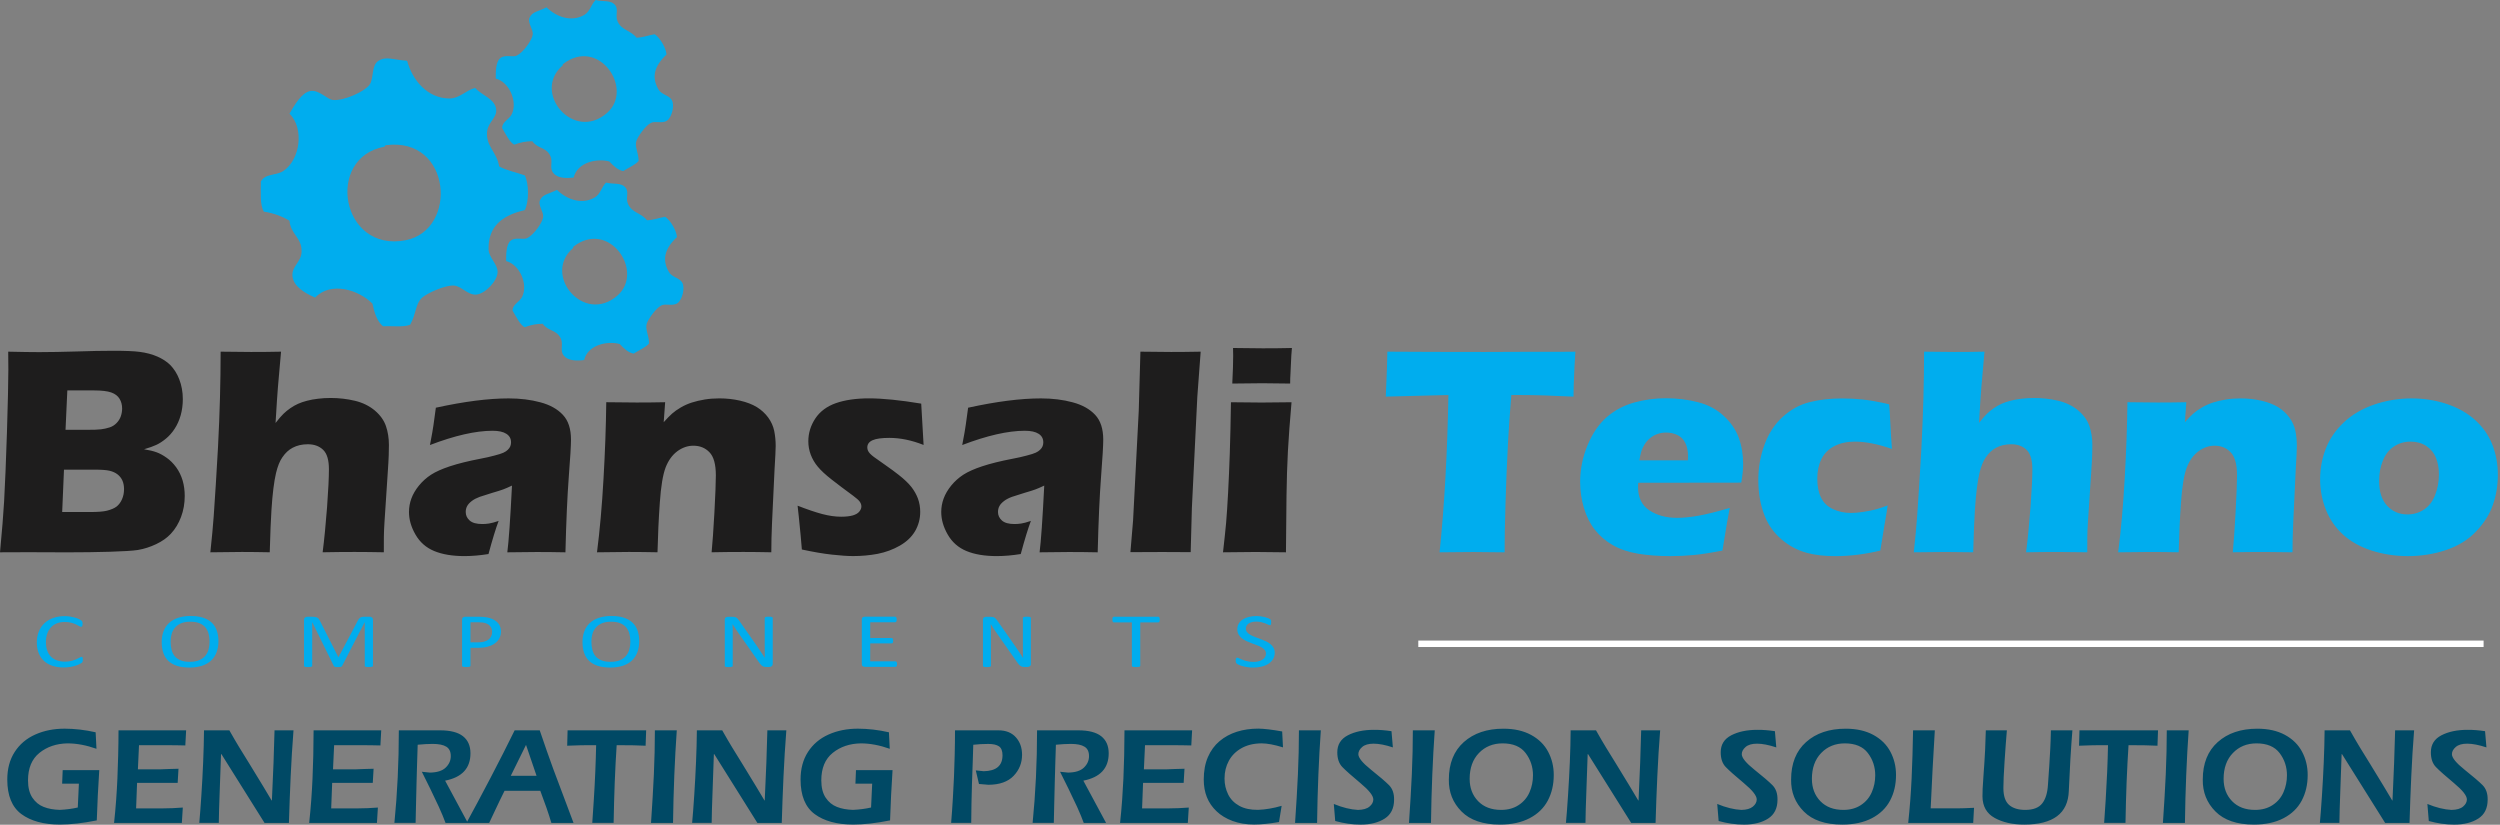 <?xml version="1.0" encoding="UTF-8"?>
<svg xmlns="http://www.w3.org/2000/svg" width="194" height="64" viewBox="0 0 194 64" fill="none">
  <rect x="0" y="0" width="194" height="64" fill="#808080" stroke="none"/>
  <path d="M98.918 50.656C98.918 50.838 98.874 50.999 98.79 51.144C98.704 51.286 98.588 51.406 98.436 51.505C98.286 51.604 98.108 51.679 97.904 51.728C97.7 51.779 97.481 51.803 97.245 51.803C97.08 51.803 96.926 51.792 96.785 51.769C96.645 51.749 96.519 51.721 96.409 51.689C96.298 51.657 96.207 51.625 96.132 51.589C96.057 51.554 96.004 51.526 95.976 51.501C95.946 51.477 95.925 51.445 95.91 51.41C95.895 51.372 95.89 51.323 95.89 51.262C95.89 51.218 95.892 51.181 95.897 51.151C95.903 51.123 95.91 51.099 95.92 51.082C95.931 51.063 95.944 51.05 95.959 51.044C95.974 51.037 95.991 51.035 96.012 51.035C96.047 51.035 96.098 51.052 96.162 51.086C96.227 51.121 96.309 51.157 96.411 51.198C96.514 51.237 96.635 51.277 96.778 51.31C96.92 51.346 97.087 51.363 97.274 51.363C97.417 51.363 97.548 51.348 97.666 51.318C97.784 51.288 97.885 51.245 97.969 51.19C98.056 51.134 98.119 51.067 98.166 50.988C98.211 50.907 98.236 50.818 98.236 50.715C98.236 50.606 98.204 50.51 98.14 50.433C98.078 50.355 97.994 50.287 97.889 50.227C97.786 50.167 97.668 50.115 97.533 50.066C97.4 50.017 97.263 49.967 97.124 49.914C96.986 49.864 96.849 49.808 96.718 49.746C96.585 49.684 96.467 49.611 96.364 49.527C96.261 49.442 96.177 49.345 96.111 49.231C96.047 49.118 96.015 48.983 96.015 48.824C96.015 48.663 96.053 48.517 96.128 48.389C96.203 48.262 96.308 48.155 96.439 48.069C96.572 47.983 96.731 47.917 96.915 47.872C97.098 47.827 97.297 47.805 97.509 47.805C97.617 47.805 97.728 47.812 97.838 47.827C97.949 47.842 98.052 47.863 98.149 47.887C98.247 47.912 98.333 47.94 98.41 47.971C98.487 48.003 98.537 48.028 98.56 48.047C98.584 48.065 98.599 48.08 98.608 48.091C98.616 48.103 98.623 48.118 98.627 48.135C98.633 48.151 98.636 48.172 98.638 48.196C98.642 48.221 98.642 48.251 98.642 48.29C98.642 48.326 98.64 48.358 98.636 48.388C98.633 48.416 98.625 48.438 98.62 48.459C98.612 48.477 98.601 48.492 98.586 48.502C98.571 48.509 98.556 48.515 98.539 48.515C98.511 48.515 98.468 48.5 98.408 48.472C98.348 48.444 98.275 48.412 98.191 48.376C98.104 48.343 98.001 48.311 97.883 48.281C97.765 48.251 97.632 48.236 97.486 48.236C97.349 48.236 97.23 48.251 97.128 48.281C97.027 48.309 96.945 48.348 96.877 48.397C96.812 48.444 96.761 48.502 96.729 48.567C96.695 48.633 96.679 48.702 96.679 48.777C96.679 48.886 96.71 48.978 96.774 49.056C96.838 49.135 96.92 49.204 97.027 49.264C97.132 49.324 97.252 49.38 97.385 49.429C97.52 49.48 97.657 49.53 97.797 49.581C97.936 49.632 98.075 49.688 98.207 49.75C98.342 49.811 98.462 49.883 98.567 49.965C98.672 50.047 98.758 50.147 98.822 50.259C98.884 50.368 98.918 50.501 98.918 50.656ZM89.997 48.082C89.997 48.12 89.996 48.153 89.99 48.181C89.984 48.209 89.977 48.232 89.966 48.249C89.954 48.266 89.939 48.279 89.924 48.286C89.907 48.294 89.889 48.299 89.868 48.299H88.484V51.67C88.484 51.685 88.478 51.7 88.469 51.711C88.457 51.724 88.44 51.732 88.416 51.739C88.392 51.747 88.358 51.752 88.317 51.756C88.274 51.762 88.223 51.764 88.157 51.764C88.097 51.764 88.045 51.76 88.002 51.756C87.959 51.751 87.923 51.747 87.899 51.739C87.873 51.732 87.856 51.722 87.847 51.711C87.835 51.698 87.832 51.685 87.832 51.67V48.299H86.447C86.426 48.299 86.407 48.296 86.391 48.286C86.374 48.279 86.361 48.266 86.351 48.249C86.342 48.232 86.333 48.209 86.327 48.181C86.321 48.153 86.318 48.121 86.318 48.082C86.318 48.045 86.32 48.011 86.327 47.981C86.333 47.951 86.342 47.928 86.351 47.91C86.363 47.891 86.374 47.88 86.391 47.87C86.407 47.863 86.426 47.857 86.447 47.857H89.87C89.891 47.857 89.909 47.861 89.926 47.87C89.941 47.878 89.956 47.891 89.967 47.91C89.979 47.927 89.986 47.951 89.992 47.981C89.994 48.009 89.997 48.043 89.997 48.082ZM80 51.533C80 51.573 79.992 51.606 79.975 51.636C79.959 51.664 79.938 51.687 79.91 51.706C79.884 51.724 79.854 51.737 79.82 51.745C79.788 51.752 79.754 51.758 79.721 51.758H79.511C79.445 51.758 79.387 51.752 79.338 51.741C79.29 51.73 79.243 51.709 79.196 51.681C79.151 51.653 79.108 51.612 79.063 51.563C79.02 51.514 78.969 51.449 78.917 51.372L77.365 49.161C77.283 49.047 77.203 48.927 77.12 48.803C77.036 48.678 76.961 48.556 76.89 48.438H76.882C76.888 48.582 76.891 48.73 76.893 48.878C76.895 49.028 76.895 49.178 76.895 49.326V51.672C76.895 51.685 76.891 51.7 76.88 51.711C76.869 51.724 76.852 51.736 76.828 51.741C76.803 51.749 76.772 51.754 76.732 51.758C76.693 51.764 76.642 51.766 76.582 51.766C76.52 51.766 76.472 51.762 76.433 51.758C76.393 51.752 76.361 51.749 76.341 51.741C76.318 51.734 76.299 51.724 76.292 51.711C76.281 51.698 76.277 51.685 76.277 51.672V48.084C76.277 48.003 76.303 47.947 76.359 47.913C76.416 47.88 76.478 47.863 76.543 47.863H76.854C76.927 47.863 76.989 47.868 77.038 47.878C77.086 47.887 77.133 47.904 77.171 47.927C77.21 47.949 77.248 47.983 77.285 48.024C77.321 48.065 77.362 48.116 77.405 48.179L78.6 49.886C78.675 49.989 78.745 50.091 78.814 50.192C78.883 50.291 78.949 50.389 79.012 50.484C79.076 50.58 79.14 50.675 79.2 50.769C79.262 50.861 79.323 50.956 79.383 51.048H79.387C79.382 50.891 79.38 50.726 79.378 50.555C79.376 50.385 79.376 50.218 79.376 50.061V47.951C79.376 47.936 79.382 47.925 79.391 47.912C79.402 47.898 79.419 47.889 79.443 47.88C79.468 47.87 79.5 47.865 79.539 47.861C79.578 47.857 79.631 47.855 79.693 47.855C79.749 47.855 79.797 47.857 79.837 47.861C79.876 47.865 79.91 47.87 79.932 47.88C79.957 47.889 79.974 47.898 79.981 47.912C79.992 47.925 79.996 47.936 79.996 47.951V51.533H80ZM69.611 51.533C69.611 51.569 69.609 51.601 69.603 51.627C69.6 51.655 69.59 51.678 69.577 51.694C69.564 51.713 69.551 51.724 69.534 51.734C69.517 51.741 69.498 51.747 69.48 51.747H67.117C67.059 51.747 67.004 51.732 66.952 51.7C66.9 51.668 66.875 51.614 66.875 51.535V48.067C66.875 47.988 66.901 47.934 66.952 47.902C67.004 47.872 67.059 47.855 67.117 47.855H69.453C69.474 47.855 69.493 47.859 69.51 47.868C69.525 47.876 69.54 47.889 69.549 47.908C69.56 47.925 69.568 47.947 69.575 47.975C69.581 48.002 69.585 48.035 69.585 48.076C69.585 48.112 69.581 48.144 69.575 48.17C69.57 48.198 69.56 48.219 69.549 48.238C69.54 48.254 69.525 48.266 69.51 48.275C69.493 48.282 69.474 48.288 69.453 48.288H67.529V49.508H69.18C69.2 49.508 69.219 49.514 69.236 49.523C69.251 49.53 69.266 49.544 69.277 49.56C69.288 49.577 69.296 49.598 69.302 49.628C69.307 49.656 69.309 49.688 69.309 49.727C69.309 49.763 69.307 49.794 69.302 49.821C69.296 49.847 69.288 49.868 69.277 49.885C69.266 49.9 69.251 49.913 69.236 49.918C69.219 49.926 69.2 49.929 69.18 49.929H67.529V51.32H69.48C69.5 51.32 69.519 51.323 69.534 51.333C69.551 51.34 69.566 51.353 69.577 51.37C69.59 51.387 69.6 51.41 69.603 51.438C69.609 51.46 69.611 51.492 69.611 51.533ZM59.962 51.533C59.962 51.573 59.954 51.606 59.937 51.636C59.92 51.664 59.9 51.687 59.872 51.706C59.846 51.724 59.816 51.737 59.782 51.745C59.75 51.752 59.716 51.758 59.682 51.758H59.473C59.407 51.758 59.349 51.752 59.3 51.741C59.252 51.73 59.205 51.709 59.16 51.681C59.115 51.653 59.072 51.612 59.027 51.563C58.984 51.514 58.933 51.449 58.881 51.372L57.329 49.161C57.247 49.047 57.166 48.927 57.084 48.803C56.999 48.678 56.925 48.556 56.853 48.438H56.846C56.852 48.582 56.855 48.73 56.857 48.878C56.857 49.028 56.859 49.178 56.859 49.326V51.672C56.859 51.685 56.855 51.7 56.844 51.711C56.833 51.724 56.816 51.736 56.791 51.741C56.769 51.749 56.735 51.754 56.698 51.758C56.658 51.764 56.608 51.766 56.548 51.766C56.486 51.766 56.437 51.762 56.398 51.758C56.359 51.752 56.329 51.749 56.306 51.741C56.282 51.734 56.267 51.724 56.258 51.711C56.246 51.698 56.243 51.685 56.243 51.672V48.084C56.243 48.003 56.269 47.947 56.325 47.913C56.381 47.88 56.441 47.863 56.509 47.863H56.82C56.893 47.863 56.955 47.868 57.003 47.878C57.052 47.887 57.099 47.904 57.136 47.927C57.176 47.949 57.213 47.983 57.251 48.024C57.286 48.065 57.327 48.116 57.37 48.179L58.566 49.886C58.639 49.989 58.71 50.091 58.779 50.192C58.849 50.291 58.914 50.389 58.976 50.484C59.04 50.58 59.103 50.675 59.165 50.769C59.227 50.861 59.289 50.956 59.349 51.048H59.353C59.347 50.891 59.345 50.726 59.343 50.555C59.342 50.385 59.342 50.218 59.342 50.061V47.951C59.342 47.936 59.347 47.925 59.356 47.912C59.368 47.898 59.385 47.889 59.409 47.88C59.431 47.87 59.465 47.865 59.505 47.861C59.544 47.857 59.594 47.855 59.658 47.855C59.714 47.855 59.763 47.857 59.802 47.861C59.844 47.865 59.876 47.87 59.898 47.88C59.922 47.889 59.937 47.898 59.947 47.912C59.958 47.925 59.964 47.936 59.964 47.951V51.533H59.962ZM48.915 49.794C48.915 49.574 48.891 49.369 48.84 49.18C48.791 48.991 48.709 48.826 48.593 48.687C48.477 48.549 48.323 48.438 48.13 48.361C47.937 48.282 47.699 48.245 47.414 48.245C47.129 48.245 46.893 48.286 46.698 48.371C46.505 48.455 46.35 48.566 46.23 48.708C46.11 48.848 46.022 49.011 45.971 49.199C45.919 49.386 45.893 49.583 45.893 49.789C45.893 50.017 45.917 50.227 45.966 50.42C46.015 50.613 46.095 50.778 46.209 50.917C46.324 51.056 46.477 51.164 46.669 51.241C46.861 51.32 47.101 51.357 47.39 51.357C47.675 51.357 47.916 51.316 48.111 51.232C48.308 51.147 48.465 51.033 48.583 50.891C48.701 50.746 48.788 50.581 48.838 50.394C48.889 50.203 48.915 50.004 48.915 49.794ZM49.604 49.757C49.604 50.07 49.557 50.355 49.462 50.608C49.368 50.861 49.228 51.074 49.042 51.252C48.855 51.43 48.623 51.565 48.34 51.661C48.057 51.754 47.729 51.803 47.354 51.803C46.983 51.803 46.665 51.758 46.395 51.672C46.123 51.584 45.902 51.458 45.724 51.293C45.548 51.127 45.417 50.921 45.331 50.673C45.245 50.428 45.201 50.143 45.201 49.823C45.201 49.515 45.248 49.238 45.342 48.989C45.438 48.738 45.576 48.526 45.765 48.35C45.953 48.174 46.187 48.039 46.47 47.943C46.751 47.85 47.079 47.801 47.453 47.801C47.817 47.801 48.132 47.844 48.401 47.93C48.669 48.017 48.894 48.142 49.072 48.307C49.252 48.472 49.383 48.676 49.471 48.92C49.559 49.165 49.604 49.442 49.604 49.757ZM38.188 49.039C38.188 48.882 38.151 48.749 38.076 48.644C38.001 48.537 37.909 48.459 37.799 48.406C37.688 48.354 37.576 48.322 37.458 48.307C37.34 48.292 37.225 48.286 37.113 48.286H36.508V49.845H37.098C37.297 49.845 37.46 49.826 37.591 49.785C37.722 49.746 37.831 49.69 37.921 49.618C38.009 49.547 38.076 49.463 38.121 49.364C38.164 49.264 38.188 49.156 38.188 49.039ZM38.876 48.996C38.876 49.191 38.837 49.367 38.754 49.523C38.674 49.678 38.558 49.811 38.406 49.924C38.256 50.034 38.071 50.119 37.851 50.179C37.634 50.239 37.372 50.269 37.066 50.269H36.508V51.668C36.508 51.683 36.502 51.698 36.491 51.709C36.48 51.722 36.461 51.73 36.439 51.737C36.414 51.745 36.382 51.751 36.339 51.754C36.298 51.76 36.246 51.762 36.182 51.762C36.118 51.762 36.066 51.758 36.023 51.754C35.981 51.749 35.948 51.745 35.923 51.737C35.897 51.73 35.88 51.721 35.871 51.709C35.86 51.696 35.856 51.683 35.856 51.668V48.08C35.856 48 35.882 47.943 35.935 47.91C35.989 47.876 36.049 47.859 36.114 47.859H37.167C37.274 47.859 37.375 47.863 37.473 47.87C37.572 47.878 37.686 47.893 37.819 47.915C37.953 47.94 38.089 47.983 38.228 48.045C38.367 48.108 38.483 48.185 38.58 48.277C38.676 48.369 38.751 48.475 38.801 48.597C38.85 48.717 38.876 48.852 38.876 48.996ZM28.94 51.668C28.94 51.683 28.935 51.698 28.925 51.709C28.914 51.722 28.897 51.73 28.873 51.737C28.849 51.745 28.817 51.751 28.777 51.754C28.736 51.76 28.686 51.762 28.622 51.762C28.564 51.762 28.513 51.758 28.472 51.754C28.431 51.749 28.399 51.745 28.373 51.737C28.348 51.73 28.331 51.721 28.32 51.709C28.311 51.696 28.305 51.683 28.305 51.668V48.282H28.298L26.544 51.683C26.537 51.698 26.525 51.709 26.512 51.721C26.499 51.73 26.479 51.739 26.452 51.747C26.426 51.752 26.394 51.758 26.357 51.762C26.321 51.766 26.276 51.767 26.226 51.767C26.173 51.767 26.126 51.766 26.089 51.762C26.049 51.758 26.02 51.752 25.993 51.745C25.969 51.737 25.95 51.728 25.935 51.719C25.92 51.708 25.913 51.696 25.907 51.685L24.23 48.284H24.227V51.67C24.227 51.685 24.221 51.7 24.212 51.711C24.202 51.724 24.183 51.732 24.159 51.739C24.135 51.747 24.103 51.752 24.06 51.756C24.018 51.762 23.968 51.764 23.904 51.764C23.844 51.764 23.792 51.76 23.752 51.756C23.713 51.751 23.679 51.747 23.655 51.739C23.631 51.732 23.616 51.722 23.606 51.711C23.597 51.698 23.593 51.685 23.593 51.67V48.095C23.593 48.011 23.619 47.951 23.676 47.915C23.732 47.88 23.794 47.861 23.863 47.861H24.26C24.341 47.861 24.412 47.867 24.472 47.88C24.534 47.891 24.586 47.912 24.631 47.936C24.676 47.962 24.714 47.996 24.745 48.035C24.775 48.075 24.802 48.121 24.824 48.176L26.252 50.99H26.271L27.754 48.183C27.781 48.123 27.812 48.073 27.844 48.03C27.878 47.988 27.914 47.955 27.953 47.928C27.992 47.902 28.035 47.885 28.084 47.874C28.133 47.863 28.187 47.857 28.251 47.857H28.665C28.703 47.857 28.738 47.861 28.774 47.87C28.807 47.88 28.835 47.895 28.86 47.913C28.884 47.932 28.905 47.956 28.918 47.985C28.933 48.015 28.942 48.048 28.942 48.091V51.668H28.94ZM16.262 49.794C16.262 49.574 16.237 49.369 16.187 49.18C16.138 48.991 16.056 48.826 15.94 48.687C15.823 48.549 15.67 48.438 15.477 48.361C15.284 48.282 15.046 48.245 14.761 48.245C14.476 48.245 14.24 48.286 14.045 48.371C13.852 48.455 13.697 48.566 13.577 48.708C13.457 48.848 13.369 49.011 13.318 49.199C13.266 49.386 13.24 49.583 13.24 49.789C13.24 50.017 13.264 50.227 13.313 50.42C13.361 50.613 13.444 50.778 13.556 50.917C13.671 51.056 13.824 51.164 14.015 51.241C14.208 51.32 14.448 51.357 14.737 51.357C15.021 51.357 15.263 51.316 15.458 51.232C15.655 51.147 15.812 51.033 15.93 50.891C16.048 50.746 16.134 50.581 16.185 50.394C16.237 50.203 16.262 50.004 16.262 49.794ZM16.951 49.757C16.951 50.07 16.904 50.355 16.809 50.608C16.715 50.861 16.575 51.074 16.389 51.252C16.202 51.43 15.97 51.565 15.687 51.661C15.404 51.754 15.076 51.803 14.701 51.803C14.33 51.803 14.012 51.758 13.742 51.672C13.47 51.584 13.249 51.458 13.071 51.293C12.895 51.127 12.764 50.921 12.678 50.673C12.591 50.428 12.548 50.143 12.548 49.823C12.548 49.515 12.595 49.238 12.689 48.989C12.784 48.738 12.923 48.526 13.112 48.35C13.3 48.174 13.534 48.039 13.817 47.943C14.098 47.85 14.426 47.801 14.8 47.801C15.164 47.801 15.479 47.844 15.748 47.93C16.016 48.017 16.241 48.142 16.419 48.307C16.599 48.472 16.73 48.676 16.818 48.92C16.906 49.165 16.951 49.442 16.951 49.757ZM6.427 51.196C6.427 51.228 6.425 51.256 6.423 51.28C6.422 51.305 6.418 51.325 6.41 51.342C6.403 51.361 6.395 51.378 6.386 51.391C6.375 51.406 6.358 51.423 6.334 51.441C6.307 51.462 6.255 51.492 6.174 51.533C6.092 51.575 5.993 51.616 5.871 51.655C5.751 51.694 5.612 51.726 5.457 51.754C5.301 51.782 5.129 51.795 4.945 51.795C4.625 51.795 4.336 51.754 4.08 51.67C3.823 51.586 3.604 51.462 3.422 51.297C3.242 51.132 3.102 50.93 3.004 50.688C2.907 50.447 2.858 50.169 2.858 49.855C2.858 49.532 2.91 49.246 3.017 48.993C3.122 48.74 3.27 48.528 3.459 48.352C3.651 48.176 3.877 48.043 4.141 47.951C4.406 47.859 4.7 47.812 5.022 47.812C5.164 47.812 5.303 47.824 5.438 47.844C5.571 47.865 5.697 47.891 5.811 47.923C5.925 47.956 6.026 47.992 6.114 48.035C6.202 48.076 6.264 48.112 6.298 48.138C6.332 48.164 6.354 48.185 6.364 48.2C6.375 48.215 6.382 48.23 6.388 48.249C6.395 48.268 6.399 48.292 6.403 48.316C6.407 48.343 6.409 48.374 6.409 48.41C6.409 48.449 6.407 48.483 6.401 48.513C6.395 48.541 6.388 48.564 6.377 48.584C6.367 48.603 6.354 48.618 6.341 48.627C6.326 48.635 6.309 48.64 6.29 48.64C6.253 48.64 6.204 48.622 6.141 48.582C6.079 48.543 5.996 48.5 5.895 48.453C5.796 48.406 5.674 48.363 5.53 48.324C5.387 48.284 5.215 48.266 5.015 48.266C4.797 48.266 4.599 48.299 4.421 48.369C4.241 48.438 4.089 48.539 3.962 48.674C3.834 48.809 3.735 48.972 3.667 49.165C3.598 49.358 3.563 49.579 3.563 49.828C3.563 50.074 3.596 50.293 3.664 50.482C3.729 50.671 3.827 50.831 3.952 50.956C4.078 51.084 4.233 51.179 4.415 51.245C4.599 51.31 4.805 51.344 5.035 51.344C5.23 51.344 5.401 51.325 5.547 51.286C5.693 51.248 5.816 51.205 5.92 51.157C6.023 51.11 6.107 51.067 6.172 51.029C6.238 50.992 6.29 50.971 6.328 50.971C6.347 50.971 6.36 50.975 6.373 50.98C6.386 50.986 6.397 50.997 6.405 51.016C6.41 51.033 6.418 51.056 6.422 51.087C6.425 51.112 6.427 51.151 6.427 51.196Z" fill="#00ADEE"></path>
  <path fill-rule="evenodd" clip-rule="evenodd" d="M31.474 18.643C35.555 17.854 35.062 10.603 29.955 11.266C29.874 11.28 29.838 11.383 29.837 11.384C25.216 12.216 26.444 19.617 31.474 18.643ZM31.592 4.716C31.991 6.208 33.168 7.635 34.871 7.643C35.656 7.645 36.098 7.043 36.861 6.822C37.442 7.435 38.382 7.66 38.5 8.462C38.594 9.127 37.867 9.477 37.798 10.217C37.689 11.36 38.56 11.787 38.733 12.911C39.304 13.236 40.068 13.368 40.724 13.61C41.054 14.258 41.054 15.656 40.724 16.305C38.843 16.732 37.88 17.668 37.912 19.347C37.925 19.984 38.624 20.501 38.614 21.103C38.605 21.811 37.644 22.793 36.975 22.858C36.302 22.926 35.815 22.195 35.219 22.158C34.528 22.111 33.119 22.772 32.763 23.093C32.224 23.574 32.306 24.363 31.826 25.2C31.296 25.412 30.427 25.283 29.721 25.317C29.252 24.927 29.052 24.267 28.9 23.561C27.854 22.502 25.681 21.803 24.454 23.093C23.605 22.725 22.794 22.225 22.698 21.455C22.603 20.692 23.354 20.353 23.401 19.581C23.466 18.457 22.55 18.195 22.464 17.125C21.898 16.792 21.252 16.542 20.476 16.424C20.154 15.889 20.249 14.933 20.242 14.081C20.59 13.445 21.43 13.646 21.996 13.262C23.287 12.39 23.631 9.981 22.464 8.816C22.829 8.192 23.42 7.156 24.103 7.06C24.793 6.963 25.37 7.723 25.857 7.761C26.725 7.826 28.295 7.098 28.668 6.59C29.033 6.093 28.791 5.082 29.37 4.718C29.964 4.342 30.504 4.641 31.592 4.716Z" fill="#00ADEE"></path>
  <path fill-rule="evenodd" clip-rule="evenodd" d="M47.108 8.763C49.227 6.906 46.46 2.827 43.696 4.967C43.653 5.001 43.67 5.072 43.666 5.074C41.243 7.138 44.494 11.054 47.108 8.763ZM42.413 0.568C43.158 1.306 44.333 1.741 45.334 1.162C45.793 0.892 45.847 0.39 46.218 0C46.767 0.157 47.396 -0.03 47.737 0.399C48.022 0.757 47.715 1.21 47.928 1.668C48.255 2.374 48.91 2.325 49.397 2.925C49.845 2.921 50.338 2.737 50.803 2.655C51.217 2.923 51.694 3.74 51.722 4.232C50.769 5.126 50.529 6.005 51.119 6.974C51.344 7.341 51.929 7.404 52.131 7.762C52.367 8.18 52.14 9.085 51.773 9.351C51.4 9.623 50.862 9.359 50.505 9.54C50.081 9.748 49.485 10.618 49.384 10.931C49.234 11.395 49.549 11.828 49.557 12.484C49.319 12.787 48.768 13.012 48.363 13.274C47.957 13.205 47.614 12.887 47.284 12.529C46.308 12.267 44.8 12.598 44.519 13.775C43.895 13.85 43.248 13.831 42.928 13.415C42.611 13.003 42.937 12.546 42.697 12.077C42.355 11.397 41.727 11.556 41.309 10.959C40.865 10.959 40.398 11.034 39.904 11.227C39.533 11.026 39.261 10.432 38.967 9.938C38.956 9.449 39.512 9.276 39.715 8.858C40.172 7.908 39.548 6.376 38.469 6.095C38.469 5.604 38.459 4.798 38.827 4.506C39.197 4.214 39.797 4.461 40.095 4.317C40.625 4.056 41.298 3.095 41.341 2.67C41.384 2.254 40.895 1.744 41.112 1.334C41.331 0.903 41.749 0.899 42.413 0.568Z" fill="#00ADEE"></path>
  <path d="M110.06 49.958H192.727" stroke="white" stroke-width="0.5" stroke-miterlimit="2.613"></path>
  <path d="M94.905 42.859C95.01 41.931 95.093 41.165 95.147 40.565C95.198 39.966 95.248 39.199 95.299 38.261C95.35 37.326 95.392 36.294 95.432 35.162C95.471 34.028 95.498 32.713 95.522 31.214C96.511 31.229 97.302 31.237 97.894 31.237C98.435 31.237 99.209 31.229 100.223 31.214C100.095 32.651 100.002 33.912 99.942 35.003C99.887 36.089 99.848 37.242 99.833 38.456C99.805 40.616 99.79 42.085 99.79 42.859C98.883 42.844 98.104 42.834 97.45 42.834C96.802 42.836 95.957 42.844 94.905 42.859ZM95.625 29.764C95.672 28.861 95.694 28.143 95.694 27.619C95.694 27.467 95.691 27.261 95.683 27.004C96.601 27.019 97.373 27.029 97.995 27.029C98.855 27.029 99.606 27.021 100.253 27.004C100.228 27.242 100.213 27.437 100.206 27.596L100.14 29.013C100.125 29.223 100.116 29.475 100.116 29.764C99.365 29.749 98.639 29.74 97.952 29.74C97.238 29.741 96.462 29.749 95.625 29.764ZM87.72 42.847L87.926 40.395L88.367 31.875L88.496 27.289C89.551 27.304 90.345 27.313 90.879 27.313C91.572 27.313 92.335 27.306 93.172 27.289L92.912 30.789L92.49 39.406L92.397 42.847C91.584 42.84 90.851 42.836 90.197 42.836L87.72 42.847ZM74.669 34.534C74.813 33.783 74.907 33.26 74.942 32.977C74.981 32.692 75.043 32.245 75.126 31.638C77.318 31.158 79.199 30.916 80.777 30.916C81.672 30.916 82.493 31.017 83.24 31.22C83.984 31.418 84.569 31.746 84.985 32.194C85.406 32.642 85.612 33.285 85.612 34.122C85.612 34.551 85.558 35.508 85.442 36.996C85.329 38.487 85.24 40.442 85.181 42.86C84.434 42.845 83.694 42.836 82.954 42.836C82.238 42.836 81.477 42.844 80.672 42.86C80.78 42.023 80.902 40.299 81.033 37.682C80.745 37.819 80.516 37.916 80.351 37.978C80.188 38.04 79.9 38.13 79.491 38.249C79.079 38.373 78.755 38.476 78.525 38.557C78.29 38.643 78.088 38.748 77.918 38.875C77.747 39.008 77.621 39.139 77.552 39.276C77.479 39.413 77.444 39.565 77.444 39.731C77.444 39.988 77.545 40.211 77.751 40.393C77.957 40.577 78.285 40.665 78.733 40.665C78.892 40.665 79.064 40.653 79.246 40.625C79.43 40.597 79.679 40.532 79.997 40.423C79.776 41.011 79.514 41.867 79.21 42.993C78.556 43.098 77.936 43.153 77.35 43.153C76.407 43.153 75.624 43.02 74.995 42.759C74.367 42.499 73.885 42.074 73.546 41.485C73.207 40.901 73.04 40.312 73.04 39.73C73.04 39.372 73.102 39.021 73.228 38.682C73.355 38.339 73.55 38.004 73.816 37.678C74.084 37.35 74.397 37.071 74.755 36.837C75.113 36.606 75.6 36.389 76.218 36.183C76.842 35.977 77.623 35.782 78.577 35.598C78.97 35.525 79.336 35.443 79.667 35.353C79.999 35.267 80.231 35.194 80.372 35.128C80.512 35.062 80.629 34.988 80.715 34.898C80.805 34.811 80.867 34.723 80.906 34.626C80.942 34.532 80.96 34.431 80.96 34.326C80.96 34.038 80.84 33.817 80.595 33.661C80.353 33.505 79.995 33.427 79.523 33.427C78.213 33.429 76.593 33.798 74.669 34.534ZM62.224 42.641C62.192 42.306 62.162 41.956 62.134 41.586C62.102 41.217 62.052 40.709 61.983 40.063L61.893 39.241C62.633 39.529 63.268 39.746 63.796 39.887C64.33 40.028 64.821 40.097 65.272 40.097C65.642 40.097 65.947 40.061 66.179 39.996C66.41 39.926 66.58 39.829 66.685 39.696C66.79 39.567 66.844 39.435 66.844 39.299C66.844 39.179 66.805 39.057 66.725 38.941C66.646 38.821 66.464 38.66 66.183 38.454C65.561 37.998 65.01 37.584 64.536 37.212C64.057 36.839 63.703 36.507 63.463 36.218C63.221 35.93 63.043 35.619 62.914 35.284C62.788 34.948 62.726 34.602 62.726 34.244C62.726 33.612 62.906 33.024 63.268 32.475C63.629 31.93 64.163 31.533 64.864 31.284C65.569 31.038 66.425 30.913 67.438 30.913C68.493 30.913 69.844 31.049 71.487 31.321L71.671 34.529C70.753 34.163 69.865 33.98 69.012 33.98C68.413 33.98 67.976 34.041 67.708 34.163C67.438 34.283 67.303 34.471 67.303 34.72C67.303 34.806 67.319 34.883 67.35 34.961C67.38 35.034 67.436 35.117 67.513 35.199C67.596 35.285 67.693 35.37 67.809 35.456C67.929 35.546 68.214 35.748 68.673 36.067C69.128 36.385 69.486 36.648 69.743 36.854C70.172 37.189 70.494 37.5 70.721 37.785C70.942 38.07 71.114 38.373 71.234 38.695C71.35 39.02 71.409 39.361 71.409 39.717C71.409 40.258 71.276 40.753 71.015 41.208C70.751 41.66 70.358 42.038 69.827 42.342C69.297 42.645 68.726 42.855 68.111 42.977C67.496 43.093 66.861 43.151 66.207 43.151C65.763 43.151 65.211 43.111 64.546 43.038C63.88 42.964 63.108 42.832 62.224 42.641ZM46.327 42.859C46.548 41.133 46.716 39.226 46.833 37.139C46.954 35.051 47.024 33.073 47.046 31.212C47.957 31.227 48.744 31.235 49.405 31.235C50.171 31.235 50.908 31.227 51.616 31.212L51.503 32.762C51.753 32.481 51.97 32.26 52.154 32.097C52.337 31.934 52.562 31.774 52.832 31.617C53.1 31.461 53.388 31.332 53.692 31.235C53.995 31.137 54.331 31.061 54.692 31C55.05 30.942 55.429 30.914 55.826 30.914C56.375 30.914 56.909 30.972 57.43 31.09C57.947 31.21 58.383 31.379 58.734 31.593C59.084 31.81 59.376 32.08 59.614 32.402C59.849 32.724 60.004 33.077 60.081 33.446C60.154 33.82 60.193 34.204 60.193 34.598C60.193 34.886 60.161 35.508 60.103 36.468L59.908 40.599C59.873 41.412 59.854 42.163 59.854 42.857C59.084 42.842 58.366 42.832 57.698 42.832C56.791 42.832 55.965 42.84 55.221 42.857C55.29 42.163 55.361 41.135 55.438 39.773C55.511 38.405 55.55 37.444 55.55 36.891C55.55 36.031 55.384 35.432 55.052 35.093C54.724 34.753 54.308 34.587 53.806 34.587C53.366 34.587 52.95 34.731 52.556 35.019C52.167 35.312 51.863 35.728 51.65 36.28C51.44 36.833 51.288 37.74 51.202 39.003C51.112 40.264 51.054 41.549 51.022 42.857C50.263 42.842 49.519 42.832 48.798 42.832C48.045 42.836 47.218 42.844 46.327 42.859ZM33.365 34.534C33.509 33.783 33.603 33.26 33.639 32.977C33.678 32.692 33.74 32.245 33.822 31.638C36.014 31.158 37.895 30.916 39.473 30.916C40.369 30.916 41.189 31.017 41.937 31.22C42.681 31.418 43.265 31.746 43.681 32.194C44.103 32.642 44.309 33.285 44.309 34.122C44.309 34.551 44.255 35.508 44.138 36.996C44.026 38.487 43.936 40.442 43.878 42.86C43.13 42.845 42.39 42.836 41.65 42.836C40.934 42.836 40.174 42.844 39.368 42.86C39.477 42.023 39.599 40.299 39.73 37.682C39.441 37.819 39.213 37.916 39.048 37.978C38.885 38.04 38.596 38.13 38.188 38.249C37.776 38.373 37.451 38.476 37.221 38.557C36.987 38.643 36.784 38.748 36.614 38.875C36.443 39.008 36.318 39.139 36.249 39.276C36.175 39.413 36.14 39.565 36.14 39.731C36.14 39.988 36.241 40.211 36.447 40.393C36.653 40.577 36.981 40.665 37.429 40.665C37.588 40.665 37.761 40.653 37.942 40.625C38.126 40.597 38.375 40.532 38.694 40.423C38.472 41.011 38.21 41.867 37.907 42.993C37.253 43.098 36.633 43.153 36.046 43.153C35.104 43.153 34.321 43.02 33.691 42.759C33.063 42.499 32.582 42.074 32.243 41.485C31.904 40.901 31.737 40.312 31.737 39.73C31.737 39.372 31.799 39.021 31.924 38.682C32.052 38.339 32.247 38.004 32.513 37.678C32.781 37.35 33.093 37.071 33.451 36.837C33.809 36.606 34.296 36.389 34.915 36.183C35.538 35.977 36.32 35.782 37.273 35.598C37.667 35.525 38.032 35.443 38.364 35.353C38.696 35.267 38.928 35.194 39.068 35.128C39.209 35.062 39.325 34.988 39.411 34.898C39.501 34.811 39.563 34.723 39.602 34.626C39.638 34.532 39.657 34.431 39.657 34.326C39.657 34.038 39.537 33.817 39.291 33.661C39.05 33.505 38.692 33.427 38.22 33.427C36.908 33.429 35.287 33.798 33.365 34.534ZM16.323 42.859C16.443 41.725 16.533 40.796 16.583 40.063C16.692 38.536 16.801 36.762 16.915 34.736C16.984 33.397 17.037 32.112 17.07 30.883C17.102 29.648 17.121 28.452 17.121 27.289C18.086 27.304 18.873 27.313 19.48 27.313C20.3 27.313 21.076 27.306 21.809 27.289L21.567 30.049C21.528 30.504 21.466 31.431 21.383 32.822C21.633 32.503 21.839 32.265 21.998 32.11C22.157 31.954 22.337 31.81 22.528 31.677C22.723 31.54 22.922 31.431 23.124 31.338C23.323 31.248 23.557 31.167 23.817 31.1C24.081 31.03 24.37 30.974 24.685 30.941C25 30.901 25.327 30.883 25.663 30.883C26.309 30.883 26.933 30.956 27.54 31.1C28.143 31.244 28.657 31.497 29.086 31.855C29.511 32.217 29.798 32.621 29.95 33.065C30.101 33.509 30.18 34 30.18 34.529C30.18 34.735 30.176 35.008 30.165 35.345C30.154 35.684 30.126 36.112 30.092 36.627L29.839 40.474C29.807 40.953 29.792 41.35 29.788 41.665C29.785 41.98 29.785 42.377 29.785 42.857C28.99 42.842 28.235 42.832 27.514 42.832C26.701 42.832 25.874 42.84 25.037 42.857C25.166 41.845 25.279 40.68 25.38 39.361C25.477 38.04 25.524 37.06 25.524 36.413C25.524 35.698 25.376 35.196 25.076 34.907C24.776 34.618 24.379 34.474 23.885 34.474C23.441 34.474 23.051 34.564 22.708 34.746C22.404 34.905 22.135 35.154 21.91 35.49C21.711 35.771 21.548 36.175 21.419 36.709C21.267 37.356 21.145 38.309 21.065 39.57C21.018 40.271 20.975 41.365 20.932 42.857C20.162 42.842 19.444 42.832 18.775 42.832C18.097 42.836 17.28 42.844 16.323 42.859ZM4.825 39.733H7.013C7.594 39.733 8.017 39.698 8.291 39.632C8.626 39.546 8.883 39.437 9.057 39.301C9.227 39.16 9.368 38.978 9.469 38.74C9.574 38.502 9.625 38.242 9.625 37.953C9.625 37.7 9.582 37.481 9.499 37.292C9.413 37.101 9.289 36.942 9.121 36.812C8.954 36.683 8.752 36.591 8.506 36.531C8.264 36.473 7.882 36.445 7.365 36.445H4.965L4.825 39.733ZM5.085 33.354H6.704C7.238 33.354 7.614 33.343 7.837 33.314C8.064 33.286 8.281 33.241 8.495 33.17C8.709 33.105 8.892 32.987 9.048 32.827C9.203 32.668 9.312 32.488 9.379 32.293C9.445 32.095 9.477 31.896 9.477 31.698C9.477 31.416 9.411 31.167 9.278 30.946C9.145 30.725 8.928 30.56 8.632 30.455C8.336 30.35 7.884 30.296 7.277 30.296H5.225L5.085 33.354ZM0 42.859C0.159 41.184 0.264 39.868 0.319 38.911C0.392 37.603 0.467 35.808 0.54 33.53C0.609 31.248 0.648 29.64 0.648 28.702C0.648 28.366 0.645 27.896 0.637 27.289C1.649 27.313 2.451 27.325 3.043 27.325C3.873 27.325 4.838 27.306 5.939 27.274C7.041 27.238 7.987 27.22 8.778 27.22C9.731 27.22 10.406 27.248 10.811 27.302C11.345 27.368 11.807 27.493 12.208 27.667C12.606 27.843 12.941 28.057 13.205 28.317C13.501 28.621 13.735 28.983 13.902 29.412C14.093 29.899 14.187 30.416 14.187 30.972C14.187 31.405 14.133 31.821 14.024 32.215C13.912 32.612 13.756 32.962 13.554 33.27C13.355 33.577 13.128 33.833 12.875 34.039C12.626 34.246 12.381 34.405 12.139 34.519C11.901 34.632 11.579 34.746 11.178 34.862C11.579 34.928 11.903 35.006 12.147 35.096C12.388 35.182 12.649 35.323 12.926 35.518C13.207 35.713 13.451 35.962 13.674 36.265C13.895 36.569 14.059 36.912 14.172 37.286C14.281 37.665 14.335 38.062 14.335 38.482C14.335 39.059 14.241 39.604 14.05 40.114C13.859 40.623 13.595 41.06 13.252 41.425C12.963 41.736 12.587 42.002 12.122 42.223C11.659 42.444 11.184 42.596 10.696 42.679C10.299 42.74 9.58 42.784 8.536 42.816C7.489 42.847 6.38 42.862 5.21 42.862L2.209 42.851L0 42.859Z" fill="#1E1D1D"></path>
  <path d="M187.071 34.27C186.583 34.27 186.147 34.394 185.77 34.649C185.388 34.898 185.101 35.263 184.91 35.746C184.715 36.23 184.618 36.758 184.618 37.328C184.618 38.165 184.828 38.804 185.246 39.252C185.662 39.696 186.188 39.919 186.819 39.919C187.299 39.919 187.73 39.79 188.108 39.537C188.491 39.28 188.777 38.905 188.968 38.407C189.163 37.909 189.261 37.375 189.261 36.803C189.261 36.333 189.182 35.908 189.03 35.525C188.879 35.147 188.629 34.84 188.286 34.615C187.938 34.383 187.533 34.27 187.071 34.27ZM187.147 30.916C188.09 30.916 188.997 31.061 189.87 31.349C190.743 31.641 191.477 32.054 192.077 32.599C192.676 33.144 193.12 33.779 193.405 34.502C193.69 35.231 193.834 36.009 193.834 36.846C193.834 37.659 193.705 38.435 193.452 39.168C193.195 39.904 192.766 40.59 192.155 41.23C191.548 41.873 190.773 42.357 189.834 42.675C188.895 42.994 187.902 43.155 186.851 43.155C185.885 43.155 184.959 43.014 184.067 42.735C183.179 42.45 182.435 42.042 181.836 41.5C181.24 40.963 180.792 40.316 180.492 39.561C180.193 38.81 180.041 38.019 180.041 37.189C180.041 36.359 180.189 35.569 180.481 34.817C180.773 34.062 181.236 33.388 181.871 32.784C182.506 32.185 183.291 31.722 184.226 31.398C185.161 31.078 186.136 30.916 187.147 30.916ZM164.37 42.859C164.591 41.133 164.76 39.226 164.876 37.139C164.998 35.051 165.067 33.073 165.089 31.212C166 31.227 166.787 31.235 167.448 31.235C168.215 31.235 168.951 31.227 169.659 31.212L169.547 32.762C169.796 32.481 170.013 32.26 170.197 32.097C170.38 31.934 170.605 31.774 170.875 31.617C171.143 31.462 171.432 31.332 171.735 31.235C172.039 31.137 172.374 31.061 172.736 31.001C173.093 30.943 173.472 30.915 173.869 30.915C174.418 30.915 174.952 30.973 175.473 31.091C175.99 31.21 176.427 31.379 176.777 31.593C177.127 31.81 177.42 32.08 177.658 32.402C177.892 32.724 178.047 33.077 178.124 33.446C178.197 33.82 178.236 34.205 178.236 34.598C178.236 34.886 178.205 35.509 178.147 36.468L177.952 40.599C177.916 41.412 177.897 42.164 177.897 42.857C177.127 42.842 176.41 42.833 175.741 42.833C174.834 42.833 174.008 42.84 173.264 42.857C173.333 42.164 173.404 41.135 173.481 39.773C173.554 38.405 173.594 37.444 173.594 36.891C173.594 36.031 173.427 35.432 173.095 35.093C172.767 34.754 172.352 34.587 171.849 34.587C171.409 34.587 170.993 34.731 170.6 35.02C170.21 35.312 169.906 35.728 169.693 36.281C169.483 36.833 169.331 37.74 169.245 39.003C169.155 40.264 169.097 41.549 169.065 42.857C168.306 42.842 167.563 42.833 166.841 42.833C166.086 42.836 165.262 42.844 164.37 42.859ZM148.51 42.859C148.63 41.725 148.72 40.796 148.77 40.063C148.879 38.536 148.988 36.762 149.102 34.737C149.171 33.397 149.222 32.112 149.257 30.883C149.289 29.648 149.308 28.453 149.308 27.289C150.273 27.304 151.06 27.313 151.667 27.313C152.488 27.313 153.263 27.306 153.996 27.289L153.754 30.049C153.715 30.504 153.653 31.432 153.571 32.822C153.82 32.503 154.026 32.265 154.185 32.11C154.344 31.954 154.524 31.81 154.715 31.677C154.91 31.54 155.109 31.432 155.311 31.338C155.51 31.248 155.744 31.167 156.004 31.1C156.269 31.031 156.557 30.974 156.872 30.941C157.187 30.901 157.514 30.883 157.85 30.883C158.496 30.883 159.12 30.956 159.727 31.1C160.33 31.244 160.844 31.497 161.273 31.855C161.698 32.217 161.985 32.621 162.137 33.065C162.288 33.509 162.367 34 162.367 34.529C162.367 34.735 162.363 35.008 162.352 35.346C162.341 35.685 162.313 36.112 162.279 36.627L162.026 40.474C161.994 40.953 161.979 41.35 161.975 41.665C161.972 41.98 161.972 42.377 161.972 42.857C161.177 42.842 160.422 42.833 159.701 42.833C158.888 42.833 158.062 42.84 157.224 42.857C157.353 41.845 157.466 40.68 157.567 39.361C157.664 38.04 157.711 37.06 157.711 36.413C157.711 35.698 157.563 35.196 157.263 34.907C156.964 34.619 156.566 34.474 156.072 34.474C155.628 34.474 155.238 34.564 154.895 34.746C154.592 34.905 154.322 35.154 154.097 35.49C153.898 35.771 153.735 36.176 153.606 36.709C153.454 37.356 153.333 38.31 153.252 39.571C153.205 40.271 153.162 41.365 153.119 42.857C152.349 42.842 151.631 42.833 150.962 42.833C150.286 42.836 149.467 42.844 148.51 42.859ZM146.483 39.222C146.443 39.526 146.353 40.086 146.209 40.897L145.913 42.724C144.718 43.012 143.55 43.157 142.409 43.157C141.583 43.157 140.856 43.074 140.232 42.907C139.492 42.709 138.831 42.358 138.246 41.856C137.647 41.339 137.206 40.727 136.935 40.018C136.607 39.192 136.444 38.263 136.444 37.238C136.444 36.295 136.603 35.385 136.924 34.512C137.242 33.635 137.714 32.916 138.336 32.352C138.96 31.784 139.652 31.402 140.412 31.21C141.175 31.016 142.012 30.918 142.936 30.918C143.474 30.918 144.019 30.946 144.568 31.004C145.113 31.062 145.789 31.184 146.597 31.373L146.619 31.634C146.644 31.911 146.659 32.187 146.67 32.475C146.681 32.76 146.706 33.208 146.745 33.822L146.814 34.838C145.728 34.459 144.766 34.27 143.929 34.27C143.329 34.27 142.799 34.386 142.348 34.617C141.896 34.851 141.561 35.184 141.343 35.621C141.13 36.057 141.021 36.567 141.021 37.144C141.021 37.733 141.119 38.223 141.313 38.617C141.505 39.014 141.816 39.31 142.241 39.509C142.668 39.707 143.136 39.805 143.646 39.805C143.903 39.805 144.21 39.779 144.56 39.726C144.914 39.672 145.222 39.614 145.488 39.546C145.746 39.484 146.082 39.374 146.483 39.222ZM127.213 35.722H130.979C130.986 35.593 130.99 35.48 130.99 35.391C130.99 34.993 130.921 34.654 130.78 34.375C130.64 34.094 130.437 33.888 130.173 33.761C129.913 33.633 129.617 33.566 129.289 33.566C129.062 33.566 128.841 33.601 128.631 33.674C128.417 33.744 128.226 33.854 128.054 33.993C127.882 34.133 127.739 34.296 127.625 34.476C127.512 34.66 127.426 34.838 127.372 35.01C127.321 35.181 127.267 35.419 127.213 35.722ZM134.229 39.413C134.132 39.868 133.941 40.974 133.662 42.722C132.777 42.898 132.037 43.011 131.438 43.069C130.834 43.127 130.227 43.155 129.611 43.155C128.708 43.155 127.874 43.093 127.112 42.967C126.353 42.838 125.699 42.617 125.146 42.298C124.593 41.98 124.134 41.583 123.76 41.107C123.387 40.631 123.106 40.067 122.911 39.413C122.716 38.759 122.619 38.085 122.619 37.395C122.619 36.421 122.813 35.467 123.199 34.538C123.589 33.607 124.088 32.88 124.702 32.353C125.313 31.827 126.017 31.458 126.815 31.235C127.614 31.014 128.432 30.903 129.268 30.903C130.136 30.903 130.962 31.004 131.749 31.207C132.536 31.405 133.204 31.759 133.75 32.262C134.299 32.764 134.688 33.33 134.923 33.959C135.153 34.59 135.269 35.271 135.269 36.003C135.269 36.436 135.219 36.917 135.121 37.452L127.123 37.463C127.115 37.583 127.112 37.693 127.112 37.794C127.112 38.611 127.404 39.216 127.992 39.604C128.577 39.99 129.292 40.185 130.134 40.185C130.636 40.185 131.207 40.127 131.85 40.011C132.492 39.893 133.285 39.694 134.229 39.413ZM111.711 42.859C112.093 39.164 112.318 35.094 112.396 30.652L107.536 30.778L107.59 29.513C107.622 28.835 107.645 28.097 107.66 27.289C109.82 27.304 112.336 27.313 115.21 27.313L118.03 27.302H120.768L122.251 27.291L122.182 28.408C122.15 29.007 122.131 29.502 122.12 29.892C122.109 30.285 122.105 30.581 122.105 30.78C120.477 30.697 119.134 30.654 118.079 30.654H117.281C117.168 31.997 117.078 33.24 117.02 34.377C116.934 36.009 116.869 37.594 116.825 39.13C116.779 40.669 116.756 41.911 116.756 42.861C115.51 42.846 114.705 42.836 114.339 42.836C114.008 42.836 113.133 42.844 111.711 42.859Z" fill="#00ADEE"></path>
  <path fill-rule="evenodd" clip-rule="evenodd" d="M47.917 22.931C50.036 21.074 47.269 16.995 44.505 19.135C44.462 19.167 44.479 19.24 44.477 19.242C42.055 21.306 45.306 25.222 47.917 22.931ZM43.222 14.734C43.968 15.472 45.142 15.907 46.143 15.328C46.604 15.06 46.656 14.556 47.027 14.166C47.576 14.323 48.206 14.138 48.547 14.565C48.832 14.923 48.524 15.376 48.738 15.834C49.064 16.54 49.72 16.491 50.207 17.091C50.655 17.087 51.147 16.903 51.612 16.821C52.026 17.087 52.504 17.906 52.532 18.398C51.578 19.292 51.339 20.171 51.929 21.14C52.154 21.507 52.738 21.57 52.94 21.928C53.176 22.344 52.95 23.251 52.583 23.517C52.21 23.789 51.672 23.525 51.314 23.706C50.891 23.914 50.295 24.784 50.194 25.097C50.044 25.561 50.359 25.994 50.366 26.65C50.128 26.953 49.577 27.178 49.171 27.441C48.764 27.371 48.421 27.053 48.092 26.695C47.115 26.433 45.607 26.764 45.328 27.941C44.704 28.016 44.058 27.997 43.737 27.581C43.421 27.169 43.747 26.712 43.507 26.243C43.164 25.563 42.536 25.722 42.118 25.125C41.675 25.125 41.208 25.2 40.713 25.393C40.344 25.192 40.071 24.598 39.776 24.104C39.765 23.615 40.322 23.442 40.524 23.024C40.981 22.075 40.357 20.542 39.276 20.259C39.276 19.768 39.267 18.962 39.636 18.67C40.007 18.378 40.606 18.625 40.904 18.481C41.435 18.221 42.107 17.259 42.15 16.834C42.194 16.418 41.705 15.909 41.922 15.498C42.141 15.071 42.559 15.065 43.222 14.734Z" fill="#00ADEE"></path>
  <path d="M192.841 56.74L192.948 57.999C192.367 57.806 191.869 57.709 191.453 57.709C191.059 57.709 190.763 57.795 190.565 57.967C190.368 58.139 190.269 58.325 190.269 58.525C190.269 58.805 190.597 59.206 191.252 59.73C191.908 60.253 192.373 60.652 192.645 60.924C192.916 61.195 193.049 61.572 193.042 62.053C193.042 62.72 192.8 63.209 192.317 63.52C191.833 63.831 191.208 63.989 190.441 63.989C189.802 63.989 189.147 63.895 188.474 63.71L188.365 62.387C189.04 62.666 189.664 62.82 190.237 62.85C190.638 62.842 190.938 62.756 191.134 62.591C191.331 62.426 191.43 62.241 191.43 62.033C191.43 61.746 191.097 61.325 190.43 60.77C189.763 60.214 189.296 59.8 189.032 59.528C188.766 59.256 188.635 58.872 188.635 58.377C188.635 57.783 188.907 57.343 189.452 57.06C189.997 56.777 190.67 56.635 191.474 56.635C191.919 56.631 192.375 56.669 192.841 56.74ZM180.389 56.674H182.357C182.666 57.219 182.921 57.658 183.125 57.991C183.329 58.325 183.595 58.754 183.921 59.282C184.247 59.809 184.597 60.384 184.974 61.008C185.351 61.632 185.57 62.001 185.635 62.115H185.658C185.757 60.022 185.827 58.209 185.862 56.674H187.335C187.241 57.864 187.168 59.059 187.114 60.26C187.059 61.461 187.014 62.66 186.979 63.858H185.086L181.742 58.523H181.71C181.682 59.412 181.647 60.373 181.607 61.405C181.568 62.438 181.543 63.254 181.538 63.856H180.022C180.073 63.326 180.125 62.619 180.183 61.737C180.241 60.854 180.288 59.989 180.324 59.14C180.359 58.293 180.382 57.471 180.389 56.674ZM175.11 57.686C174.364 57.686 173.751 57.935 173.272 58.434C172.792 58.932 172.552 59.601 172.552 60.438C172.552 61.141 172.771 61.718 173.208 62.17C173.644 62.621 174.24 62.848 174.993 62.848C175.524 62.848 175.979 62.722 176.359 62.471C176.74 62.22 177.019 61.889 177.199 61.476C177.378 61.064 177.468 60.626 177.468 60.159C177.468 59.515 177.279 58.941 176.899 58.439C176.515 57.937 175.919 57.686 175.11 57.686ZM175.173 56.547C176.013 56.547 176.726 56.708 177.319 57.03C177.911 57.352 178.351 57.787 178.641 58.336C178.932 58.885 179.076 59.485 179.076 60.137C179.076 60.882 178.922 61.546 178.613 62.127C178.304 62.707 177.836 63.163 177.204 63.492C176.573 63.822 175.807 63.987 174.903 63.987C173.584 63.987 172.59 63.648 171.919 62.971C171.248 62.295 170.92 61.469 170.935 60.493C170.935 59.245 171.323 58.276 172.097 57.585C172.872 56.892 173.897 56.547 175.173 56.547ZM168.142 56.674H169.841C169.684 58.911 169.586 61.306 169.551 63.858H167.842C167.936 62.511 168.009 61.255 168.063 60.094C168.115 58.934 168.142 57.793 168.142 56.674ZM161.367 56.674H167.463L167.42 57.868C166.918 57.84 166.169 57.825 165.174 57.825C165.146 58.327 165.118 58.786 165.093 59.206C165.069 59.625 165.045 60.126 165.024 60.706C165.001 61.287 164.986 61.789 164.975 62.211C164.964 62.634 164.953 63.183 164.938 63.856H163.281C163.31 63.475 163.349 62.885 163.4 62.087C163.45 61.287 163.489 60.547 163.518 59.867C163.546 59.187 163.568 58.505 163.581 57.825H162.969C162.596 57.825 162.051 57.84 161.335 57.868L161.367 56.674ZM154.099 56.674H155.733C155.675 57.341 155.617 58.141 155.555 59.078C155.493 60.015 155.463 60.703 155.463 61.148C155.463 61.765 155.609 62.201 155.903 62.46C156.197 62.718 156.617 62.848 157.16 62.848C157.777 62.848 158.215 62.679 158.478 62.342C158.74 62.005 158.888 61.517 158.923 60.88C158.959 60.414 158.993 59.912 159.027 59.374C159.058 58.836 159.085 58.409 159.101 58.089C159.12 57.77 159.135 57.298 159.15 56.674H160.818C160.703 58.1 160.61 59.67 160.539 61.385C160.48 63.12 159.326 63.987 157.076 63.987C156.173 63.987 155.409 63.815 154.787 63.472C154.163 63.127 153.848 62.572 153.84 61.804C153.833 61.517 153.859 60.991 153.915 60.223C153.972 59.457 154.017 58.782 154.045 58.201C154.073 57.622 154.091 57.113 154.099 56.674ZM148.454 56.674H150.142C150.099 57.349 150.041 58.347 149.97 59.674C149.898 61 149.848 62.018 149.82 62.728H151.905C152.199 62.728 152.626 62.713 153.185 62.685L153.121 63.858H148.077C148.199 62.711 148.287 61.562 148.341 60.412C148.394 59.262 148.431 58.016 148.454 56.674ZM143.163 57.686C142.417 57.686 141.804 57.935 141.323 58.434C140.843 58.932 140.603 59.601 140.603 60.438C140.603 61.141 140.823 61.718 141.259 62.17C141.696 62.621 142.292 62.848 143.045 62.848C143.575 62.848 144.03 62.722 144.411 62.471C144.791 62.22 145.07 61.889 145.25 61.476C145.43 61.064 145.518 60.626 145.518 60.159C145.518 59.515 145.329 58.941 144.948 58.439C144.568 57.937 143.972 57.686 143.163 57.686ZM143.228 56.547C144.068 56.547 144.782 56.708 145.374 57.03C145.966 57.352 146.406 57.787 146.696 58.336C146.987 58.885 147.131 59.485 147.131 60.137C147.131 60.882 146.977 61.546 146.668 62.127C146.359 62.707 145.891 63.163 145.259 63.492C144.628 63.822 143.862 63.987 142.959 63.987C141.64 63.987 140.645 63.648 139.974 62.971C139.303 62.295 138.975 61.469 138.99 60.493C138.99 59.245 139.378 58.276 140.152 57.585C140.926 56.892 141.951 56.547 143.228 56.547ZM137.733 56.74L137.84 57.999C137.259 57.806 136.761 57.709 136.345 57.709C135.951 57.709 135.655 57.795 135.457 57.967C135.26 58.139 135.161 58.325 135.161 58.525C135.161 58.805 135.488 59.206 136.144 59.73C136.8 60.253 137.265 60.652 137.536 60.924C137.808 61.195 137.941 61.572 137.934 62.053C137.934 62.72 137.692 63.209 137.208 63.52C136.725 63.831 136.099 63.989 135.333 63.989C134.694 63.989 134.038 63.895 133.366 63.71L133.257 62.387C133.932 62.666 134.555 62.82 135.129 62.85C135.53 62.842 135.829 62.756 136.026 62.591C136.223 62.426 136.322 62.241 136.322 62.033C136.322 61.746 135.989 61.325 135.322 60.77C134.655 60.214 134.188 59.8 133.924 59.528C133.658 59.256 133.527 58.872 133.527 58.377C133.527 57.783 133.798 57.343 134.344 57.06C134.889 56.777 135.562 56.635 136.365 56.635C136.811 56.631 137.267 56.669 137.733 56.74ZM121.882 56.674H123.85C124.159 57.219 124.414 57.658 124.618 57.991C124.822 58.325 125.088 58.754 125.414 59.282C125.74 59.809 126.09 60.384 126.467 61.008C126.844 61.632 127.065 62.001 127.128 62.115H127.151C127.252 60.022 127.32 58.209 127.355 56.674H128.828C128.734 57.864 128.661 59.059 128.607 60.26C128.552 61.461 128.507 62.66 128.472 63.858H126.58L123.235 58.523H123.203C123.175 59.412 123.14 60.373 123.102 61.405C123.063 62.438 123.038 63.254 123.033 63.856H121.517C121.568 63.326 121.62 62.619 121.678 61.737C121.736 60.854 121.783 59.989 121.819 59.14C121.854 58.293 121.877 57.471 121.882 56.674ZM116.604 57.686C115.859 57.686 115.246 57.935 114.765 58.434C114.285 58.932 114.045 59.601 114.045 60.438C114.045 61.141 114.264 61.718 114.701 62.17C115.137 62.621 115.733 62.848 116.486 62.848C117.017 62.848 117.472 62.722 117.852 62.471C118.233 62.22 118.512 61.889 118.692 61.476C118.872 61.064 118.96 60.626 118.96 60.159C118.96 59.515 118.77 58.941 118.39 58.439C118.01 57.937 117.414 57.686 116.604 57.686ZM116.668 56.547C117.508 56.547 118.221 56.708 118.813 57.03C119.405 57.352 119.846 57.787 120.136 58.336C120.427 58.885 120.571 59.485 120.571 60.137C120.571 60.882 120.417 61.546 120.108 62.127C119.799 62.707 119.331 63.163 118.699 63.492C118.068 63.822 117.301 63.987 116.398 63.987C115.079 63.987 114.084 63.648 113.414 62.971C112.743 62.295 112.415 61.469 112.43 60.493C112.43 59.245 112.818 58.276 113.592 57.585C114.367 56.892 115.392 56.547 116.668 56.547ZM109.637 56.674H111.336C111.178 58.911 111.081 61.306 111.045 63.858H109.337C109.43 62.511 109.504 61.255 109.558 60.094C109.61 58.934 109.637 57.793 109.637 56.674ZM107.98 56.74L108.087 57.999C107.506 57.806 107.008 57.709 106.592 57.709C106.198 57.709 105.902 57.795 105.704 57.967C105.507 58.139 105.408 58.325 105.408 58.525C105.408 58.805 105.736 59.206 106.391 59.73C107.047 60.253 107.512 60.652 107.784 60.924C108.055 61.195 108.188 61.572 108.181 62.053C108.181 62.72 107.939 63.209 107.456 63.52C106.972 63.831 106.346 63.989 105.58 63.989C104.941 63.989 104.286 63.895 103.613 63.71L103.504 62.387C104.179 62.666 104.803 62.82 105.376 62.85C105.777 62.842 106.077 62.756 106.273 62.591C106.47 62.426 106.569 62.241 106.569 62.033C106.569 61.746 106.236 61.325 105.569 60.77C104.902 60.214 104.437 59.8 104.171 59.528C103.905 59.256 103.774 58.872 103.774 58.377C103.774 57.783 104.046 57.343 104.591 57.06C105.136 56.777 105.809 56.635 106.613 56.635C107.058 56.631 107.514 56.669 107.98 56.74ZM100.797 56.674H102.496C102.339 58.911 102.241 61.306 102.206 63.858H100.497C100.591 62.511 100.664 61.255 100.718 60.094C100.771 58.934 100.797 57.793 100.797 56.674ZM99.497 56.761L99.56 57.997C98.893 57.789 98.335 57.684 97.883 57.684C97.282 57.692 96.765 57.817 96.336 58.061C95.905 58.304 95.579 58.63 95.358 59.039C95.135 59.447 95.024 59.906 95.024 60.414C95.024 60.858 95.118 61.268 95.303 61.645C95.491 62.022 95.778 62.318 96.169 62.533C96.561 62.748 97.046 62.852 97.627 62.844C98.208 62.822 98.817 62.718 99.455 62.533L99.251 63.79C98.498 63.919 97.853 63.983 97.316 63.983C96.707 63.983 96.152 63.891 95.654 63.71C95.156 63.526 94.738 63.275 94.4 62.951C94.063 62.629 93.814 62.265 93.653 61.858C93.492 61.454 93.411 60.997 93.411 60.487C93.411 59.828 93.518 59.249 93.733 58.75C93.949 58.252 94.249 57.84 94.636 57.514C95.024 57.188 95.472 56.944 95.98 56.783C96.49 56.622 97.044 56.541 97.645 56.541C98.091 56.547 98.708 56.618 99.497 56.761ZM87.26 56.674H92.508L92.444 57.847C92.021 57.832 91.412 57.827 90.616 57.827H88.853L88.766 59.698H90.573C90.608 59.698 90.797 59.691 91.142 59.676C91.487 59.661 91.744 59.655 91.916 59.655L91.852 60.751H88.701L88.626 62.73H90.722C91.182 62.73 91.691 62.709 92.249 62.666L92.175 63.859H86.917C86.981 63.264 87.035 62.67 87.078 62.074C87.121 61.48 87.153 60.929 87.176 60.423C87.196 59.917 87.217 59.318 87.236 58.623C87.251 57.926 87.26 57.278 87.26 56.674ZM80.476 56.674H83.68C84.476 56.674 85.066 56.826 85.454 57.131C85.842 57.437 86.035 57.879 86.035 58.46C86.035 59.614 85.379 60.32 84.067 60.579L85.831 63.858H84.099C83.97 63.5 83.796 63.082 83.579 62.604C83.359 62.128 83.14 61.664 82.917 61.212C82.694 60.761 82.477 60.32 82.261 59.889C82.527 59.912 82.735 59.932 82.885 59.953C83.445 59.946 83.856 59.814 84.116 59.562C84.379 59.307 84.508 59.011 84.508 58.673C84.508 58.329 84.392 58.085 84.157 57.943C83.925 57.798 83.571 57.727 83.099 57.727C82.769 57.727 82.381 57.748 81.937 57.791C81.922 58.278 81.909 58.733 81.894 59.157C81.879 59.58 81.866 60.081 81.851 60.658C81.836 61.235 81.823 61.825 81.808 62.426C81.793 63.028 81.784 63.505 81.776 63.856H80.131C80.36 61.557 80.476 59.162 80.476 56.674ZM74.109 56.674H77.486C78.059 56.674 78.507 56.854 78.829 57.212C79.151 57.57 79.312 58.021 79.312 58.567C79.312 59.206 79.093 59.751 78.656 60.206C78.22 60.661 77.57 60.894 76.71 60.899C76.474 60.879 76.227 60.856 75.968 60.836L75.721 59.783C75.842 59.79 76.047 59.811 76.333 59.846C77.308 59.831 77.795 59.419 77.795 58.61C77.795 58.273 77.703 58.042 77.521 57.916C77.338 57.791 77.06 57.729 76.687 57.729C76.299 57.729 75.914 57.75 75.526 57.793C75.518 58.123 75.503 58.582 75.483 59.168C75.462 59.756 75.441 60.302 75.425 60.807C75.406 61.313 75.395 61.817 75.387 62.323C75.38 62.829 75.372 63.339 75.367 63.856H73.808C73.858 63.26 73.903 62.619 73.943 61.932C73.982 61.244 74.01 60.693 74.029 60.281C74.047 59.869 74.064 59.314 74.083 58.619C74.1 57.926 74.109 57.278 74.109 56.674ZM68.981 56.826L69.045 58.106C68.256 57.827 67.507 57.686 66.799 57.686C65.939 57.701 65.212 57.947 64.621 58.422C64.029 58.898 63.733 59.61 63.733 60.556C63.733 61.115 63.846 61.562 64.072 61.9C64.297 62.237 64.588 62.475 64.944 62.615C65.298 62.756 65.716 62.833 66.197 62.846C66.692 62.823 67.158 62.764 67.595 62.662L67.681 60.813H66.381L66.424 59.76H69.262C69.176 61.057 69.112 62.359 69.069 63.663C67.994 63.878 67.04 63.985 66.208 63.985C64.947 63.985 63.951 63.713 63.22 63.174C62.489 62.632 62.124 61.739 62.124 60.491C62.124 59.659 62.315 58.945 62.699 58.351C63.083 57.755 63.613 57.306 64.29 57.002C64.968 56.697 65.729 56.545 66.576 56.545C67.361 56.547 68.162 56.639 68.981 56.826ZM54.077 56.674H56.044C56.353 57.219 56.608 57.658 56.812 57.991C57.016 58.325 57.282 58.754 57.608 59.282C57.934 59.809 58.285 60.384 58.661 61.008C59.038 61.632 59.257 62.001 59.323 62.115H59.343C59.445 60.022 59.512 58.209 59.548 56.674H61.02C60.927 57.864 60.854 59.059 60.799 60.26C60.745 61.461 60.7 62.66 60.664 63.858H58.772L55.428 58.523H55.396C55.368 59.412 55.332 60.373 55.295 61.405C55.255 62.438 55.231 63.254 55.225 63.856H53.709C53.76 63.326 53.813 62.619 53.871 61.737C53.929 60.854 53.976 59.989 54.011 59.14C54.049 58.293 54.069 57.471 54.077 56.674ZM50.819 56.674H52.518C52.361 58.911 52.263 61.306 52.227 63.858H50.519C50.612 62.511 50.685 61.255 50.74 60.094C50.792 58.934 50.819 57.793 50.819 56.674ZM44.045 56.674H50.142L50.099 57.868C49.597 57.84 48.847 57.825 47.853 57.825C47.825 58.327 47.796 58.786 47.772 59.206C47.748 59.625 47.723 60.126 47.703 60.706C47.68 61.287 47.665 61.789 47.654 62.211C47.643 62.634 47.632 63.183 47.617 63.856H45.96C45.988 63.475 46.028 62.885 46.078 62.087C46.129 61.287 46.168 60.547 46.196 59.867C46.224 59.187 46.247 58.505 46.26 57.825H45.647C45.275 57.825 44.729 57.84 44.014 57.868L44.045 56.674ZM41.636 60.202L40.819 57.804L39.637 60.202H41.636ZM39.937 56.674H41.883C42.256 57.778 42.607 58.78 42.936 59.679C43.266 60.579 43.789 61.971 44.506 63.858H42.786C42.578 63.155 42.292 62.323 41.926 61.364H39.154C38.882 61.909 38.648 62.391 38.455 62.81C38.262 63.23 38.097 63.578 37.96 63.859H36.197C36.727 62.891 37.347 61.731 38.057 60.377C38.766 59.02 39.393 57.785 39.937 56.674ZM30.949 56.674H34.153C34.949 56.674 35.539 56.826 35.927 57.131C36.315 57.437 36.508 57.879 36.508 58.46C36.508 59.614 35.852 60.32 34.541 60.579L36.304 63.858H34.573C34.443 63.5 34.269 63.082 34.052 62.604C33.833 62.128 33.613 61.664 33.39 61.212C33.167 60.761 32.95 60.32 32.735 59.889C33.001 59.912 33.209 59.932 33.358 59.953C33.919 59.946 34.329 59.814 34.589 59.562C34.852 59.307 34.981 59.011 34.981 58.673C34.981 58.329 34.865 58.085 34.633 57.943C34.4 57.798 34.046 57.727 33.574 57.727C33.244 57.727 32.856 57.748 32.412 57.791C32.397 58.278 32.384 58.733 32.369 59.157C32.354 59.58 32.341 60.081 32.326 60.658C32.311 61.235 32.298 61.825 32.283 62.426C32.268 63.028 32.259 63.505 32.251 63.856H30.606C30.833 61.557 30.949 59.162 30.949 56.674ZM24.335 56.674H29.583L29.52 57.847C29.096 57.832 28.487 57.827 27.691 57.827H25.928L25.842 59.698H27.648C27.683 59.698 27.873 59.691 28.217 59.676C28.562 59.661 28.819 59.655 28.991 59.655L28.927 60.751H25.776L25.701 62.73H27.798C28.257 62.73 28.766 62.709 29.325 62.666L29.25 63.859H23.992C24.056 63.264 24.11 62.67 24.154 62.074C24.197 61.48 24.228 60.929 24.251 60.423C24.273 59.917 24.292 59.318 24.311 58.623C24.326 57.926 24.335 57.278 24.335 56.674ZM15.831 56.674H17.798C18.107 57.219 18.362 57.658 18.566 57.991C18.771 58.325 19.037 58.754 19.363 59.282C19.689 59.809 20.039 60.384 20.416 61.008C20.792 61.632 21.011 62.001 21.077 62.115H21.099C21.201 60.022 21.268 58.209 21.304 56.674H22.776C22.683 57.864 22.61 59.059 22.555 60.26C22.501 61.461 22.456 62.66 22.42 63.858H20.528L17.184 58.523H17.152C17.124 59.412 17.088 60.373 17.049 61.405C17.009 62.438 16.985 63.254 16.979 63.856H15.464C15.514 63.326 15.567 62.619 15.625 61.737C15.683 60.854 15.73 59.989 15.765 59.14C15.801 58.293 15.823 57.471 15.831 56.674ZM9.197 56.674H14.444L14.381 57.847C13.957 57.832 13.348 57.827 12.552 57.827H10.787L10.701 59.698H12.507C12.543 59.698 12.732 59.691 13.077 59.676C13.421 59.661 13.678 59.655 13.851 59.655L13.787 60.751H10.637L10.562 62.73H12.659C13.118 62.73 13.628 62.709 14.186 62.666L14.111 63.859H8.852C8.915 63.264 8.97 62.67 9.013 62.074C9.056 61.48 9.088 60.929 9.11 60.423C9.133 59.917 9.152 59.318 9.17 58.623C9.187 57.926 9.197 57.278 9.197 56.674ZM7.422 56.826L7.486 58.106C6.697 57.827 5.948 57.686 5.239 57.686C4.379 57.701 3.654 57.947 3.062 58.422C2.47 58.898 2.174 59.61 2.174 60.556C2.174 61.115 2.287 61.562 2.513 61.9C2.738 62.237 3.029 62.475 3.385 62.615C3.739 62.756 4.157 62.833 4.638 62.846C5.133 62.823 5.599 62.764 6.036 62.662L6.122 60.813H4.822L4.865 59.76H7.703C7.617 61.057 7.553 62.359 7.51 63.663C6.435 63.878 5.481 63.985 4.651 63.985C3.39 63.985 2.393 63.713 1.661 63.174C0.93 62.632 0.565 61.739 0.565 60.491C0.565 59.659 0.756 58.945 1.14 58.351C1.524 57.755 2.054 57.306 2.731 57.002C3.409 56.697 4.17 56.545 5.016 56.545C5.802 56.547 6.605 56.639 7.422 56.826Z" fill="#004965"></path>
</svg>
